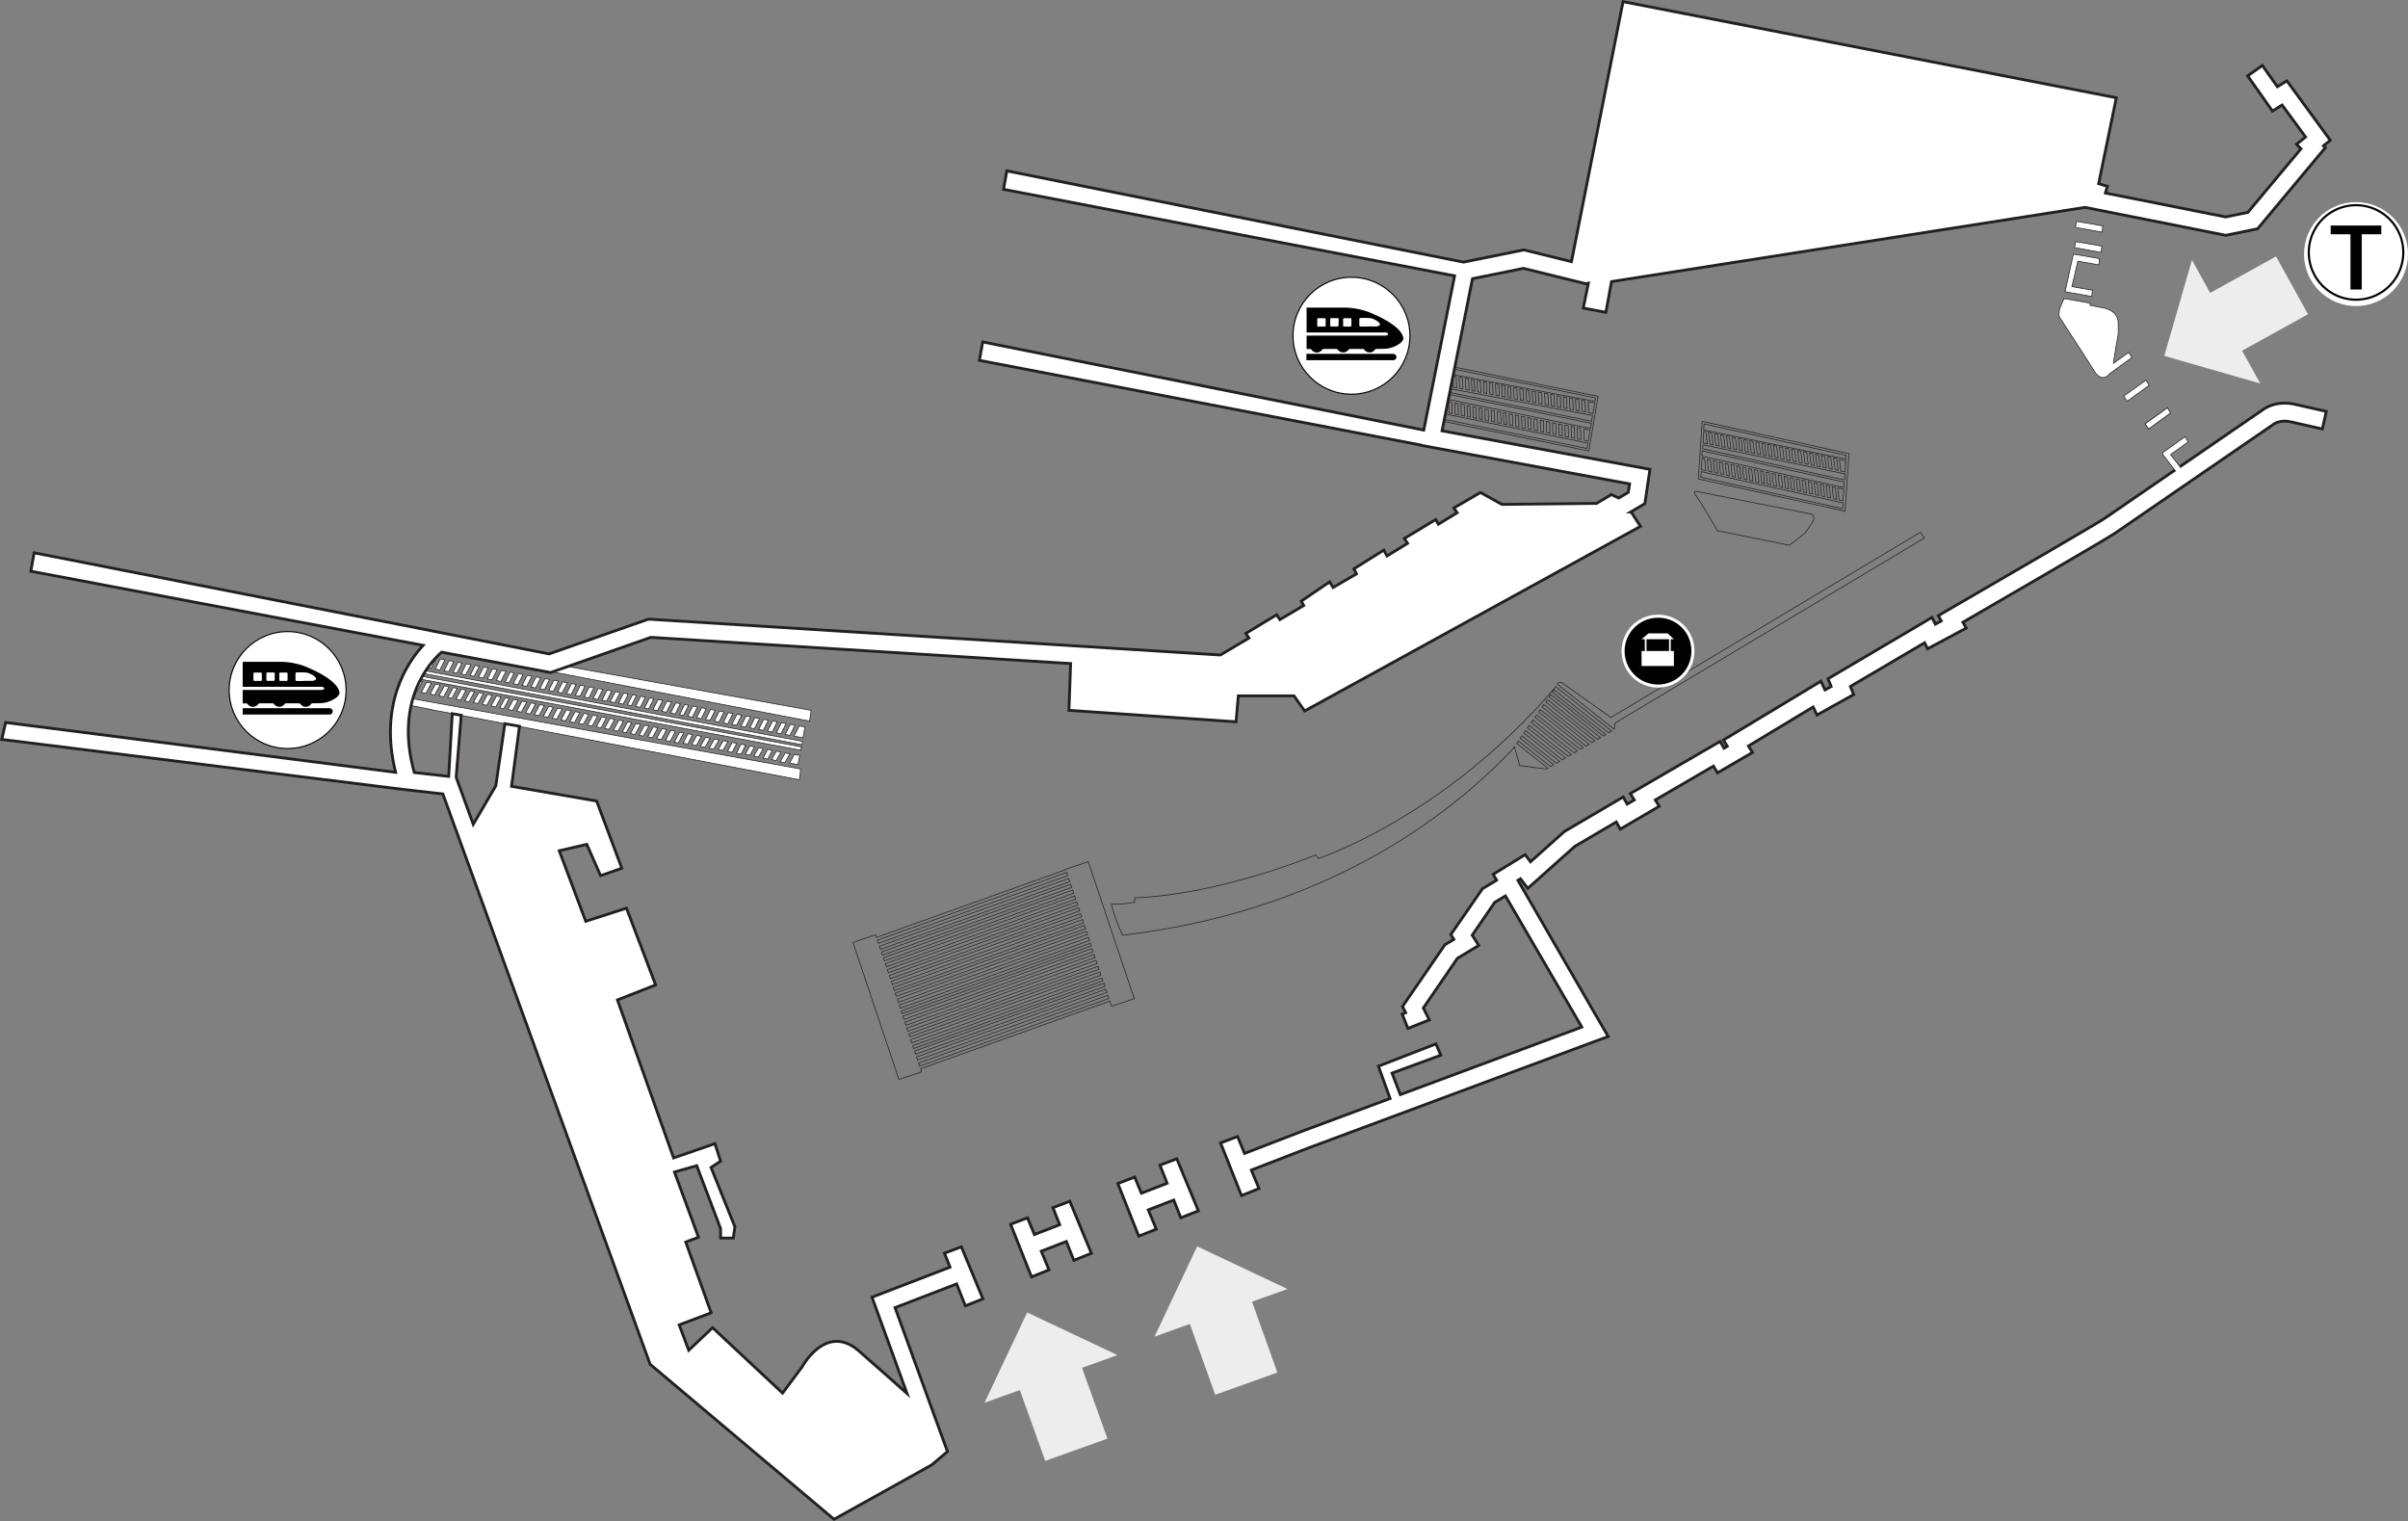 <svg xmlns="http://www.w3.org/2000/svg" viewBox="0 0 853.29 538.93"><rect x="0" y="0" width="853.29" height="538.93" fill="#808080" stroke="none"/><defs><style>.cls-1,.cls-3,.cls-6{fill:none;}.cls-1,.cls-2,.cls-3{stroke:#231f20;}.cls-1,.cls-2,.cls-3,.cls-6,.cls-8{stroke-miterlimit:10;}.cls-1,.cls-2{stroke-width:0.25px;}.cls-2,.cls-5,.cls-7{fill:#fff;}.cls-4{fill:#ededee;}.cls-6{stroke:#000;stroke-width:0.75px;}.cls-7{stroke:#010101;stroke-linecap:round;stroke-linejoin:round;stroke-width:0.4px;}.cls-8{stroke:#fff;stroke-width:1.08px;fill-rule:evenodd;}</style></defs><g id="Layer_2" data-name="Layer 2"><g id="Layer_1-2" data-name="Layer 1"><g id="Layer_2-2" data-name="Layer 2"><g id="Layer_3" data-name="Layer 3"><path class="cls-1" d="M393.93,356.56l8-2.7-16.29-48.55-8.05,2.7.05.15-67.08,24-.31-.93-8,2.7,16.29,48.56,8-2.7-.36-1.07,67.08-24Zm-14.51-43.23.37,1.1-67.09,24-.37-1.1ZM312,336.38l-.37-1.1,67.09-24,.37,1.1Zm68.12-21,.37,1.1-67.09,24-.37-1.1Zm.7,2.09.37,1.1-67.09,24-.36-1.1Zm.7,2.09.37,1.1-67.08,24-.37-1.1Zm.71,2.09.36,1.1-67.08,24-.37-1.1Zm.7,2.09.37,1.1-67.09,24-.37-1.1Zm.7,2.09L384,327l-67.09,24-.37-1.1Zm.7,2.09.37,1.1-67.09,24-.37-1.1Zm-65.68,28.22,67.08-24,.37,1.09-67.08,24Zm-.34-1L318,354,385,330l.37,1.1Zm1,3.08,67.08-24,.32.94-67.08,24ZM387,336.11l.37,1.1-67.08,24-.37-1.1Zm.71,2.09.36,1.1L321,363.3l-.37-1.1Zm.7,2.09.37,1.1-67.09,24-.37-1.1Zm-65.72,28.12,67.09-24,.37,1.1-67.09,24Zm66.75-25-67.08,24-.34-1,67.09-24Zm-66,27.12,67.09-24,.32,1-67.09,24Zm67.74-22.1.37,1.1-67.09,24-.37-1.1Zm.7,2.09.37,1.1-67.09,24-.37-1.1ZM378,309.15l.37,1.1-67.09,24-.37-1.1Zm-52.13,68.62-.36-1.1,67.08-24,.37,1.1Z"/><path class="cls-1" d="M653.8,181.12h0l.07-.73h0l1.31-19.64h0L604,149.47h0l-.81-.16h0l-.07.73h0l-1.31,19.64h0L653,180.94h0l.81.16Zm-50.64-18.86.84.26.47,4.26-1.58-.36Zm45.54,14.2-1.12-.25-.47-4.25,1.11.24Zm.53-4,1.12.25.47,4.25-1.11-.24ZM646.57,176l-1.12-.24L645,171.5l1.12.25Zm-2.13-.46-1.11-.25-.48-4.25,1.12.24Zm-2.12-.47-1.12-.24-.47-4.26,1.11.25Zm-2.13-.46-1.11-.25-.48-4.25,1.12.24Zm-2.12-.47L637,173.9l-.47-4.26,1.11.25Zm-2.13-.46-1.11-.25-.48-4.25,1.12.24Zm-2.12-.47L632.7,173l-.47-4.26,1.11.24Zm-2.13-.46-1.12-.25-.47-4.25,1.12.24Zm-2.13-.47-1.11-.24-.48-4.26,1.12.24Zm-2.12-.46-1.12-.25-.47-4.26,1.12.25Zm-2.13-.47-1-.21-.47-4.26,1,.21Zm-2-.43-1.11-.24-.48-4.26,1.12.24Zm-2.12-.47-1.12-.24L619.6,166l1.11.25Zm-2.13-.46-1.11-.25-.48-4.25,1.12.24Zm-2.12-.47-1-.22-.47-4.25,1,.22Zm-2-.44-1.11-.24-.48-4.26,1.12.24Zm-2.12-.46-1-.21-.48-4.26,1,.21Zm-2-.44-1.12-.24-.47-4.26,1.11.25Zm-2.13-.46-1.11-.25-.48-4.25,1.12.24Zm-2.12-.47-1.12-.24-.47-4.26,1.11.25Zm-2.81-14.38.7.1.55,4.26-1.52-.28Zm45.52,13.4-1.12-.23-.55-4.26,1.12.22Zm.46-4.06,1.12.23.55,4.26-1.12-.23Zm-2.59,3.62L646,165.6l-.55-4.26,1.12.23ZM645,165.4l-1.12-.23-.54-4.26,1.11.23Zm-2.13-.44-1.11-.23-.55-4.26,1.11.23Zm-2.12-.43-1.12-.23L639.1,160l1.12.23Zm-2.13-.44-1.12-.22L637,159.6l1.12.23Zm-2.13-.43-1.12-.23-.55-4.26,1.12.23Zm-2.13-.44-1.12-.22-.54-4.26,1.11.22Zm-2.13-.43-1.11-.23-.55-4.26,1.11.23Zm-2.12-.43-1.12-.23-.55-4.26,1.12.23Zm-2.13-.44-1.12-.23-.55-4.26,1.12.23Zm-2.13-.43-1-.2-.55-4.26,1,.2Zm-2-.41-1.12-.22-.55-4.26,1.12.22Zm-2.13-.43-1.12-.23-.55-4.26,1.12.23Zm-2.13-.43L618.5,160l-.55-4.26,1.11.23Zm-2.12-.44-1-.21L616,155.3l1,.21Zm-2-.41-1.12-.23-.55-4.26,1.12.23Zm-2.13-.44-1-.19-.55-4.26,1,.19Zm-2-.4-1.12-.23-.55-4.26,1.12.23Zm-2.13-.43-1.12-.23-.54-4.26,1.11.23Zm-2.13-.44-1.11-.23-.55-4.26,1.11.23Zm47,5-50.38-10.31.15-2.14,50.32,11.11Zm-.3,4.58-1.45-.33-.53-4.08,2.24.43Zm-.19,2.83L603.38,159l.09-1.37,50.38,10.28Zm-.18,2.69-50.32-11.12.12-1.89,50.33,11.06Zm-.32,4.75-1.38-.36-.47-4.25,2.13.46Zm-.18,2.71L602.71,169.1l.13-2,50.33,11.11Z"/><path class="cls-1" d="M563,159.79h0l.13-.7h0l3.14-18.66h0l-52.8-10.76h0l-.83-.15h0l-.13.69h0l-3.14,18.65h0l52.79,10.76h0l.84.15Zm-51.59-18,.85.26.12,4-1.64-.34ZM558,155.32l-1.15-.23-.11-4.05,1.15.24Zm.93-3.83,1.15.23.12,4.05-1.15-.24Zm-3.12,3.39-1.15-.23-.12-4.05,1.15.23Zm-2.2-.45-1.15-.23-.12-4,1.16.23Zm-2.19-.44-1.15-.23-.12-4,1.15.24Zm-2.2-.44-1.15-.24-.12-4,1.16.23Zm-2.19-.45-1.07-.2-.12-4,1.15.23Zm-2.2-.44-1.15-.23-.12-4.05,1.16.23Zm-2.19-.44-1.15-.24-.12-4,1.15.23Zm-2.2-.45-1.15-.23-.12-4,1.16.24Zm-2.19-.44-1.15-.23-.12-4,1.15.23Zm-2.2-.45-1.15-.23-.12-4,1.16.23Zm-2.19-.44-1-.2-.12-4,1,.2Zm-2-.41-1.15-.23-.11-4.05,1.15.23Zm-2.19-.44-1.15-.24-.12-4,1.15.23Zm-2.2-.45-1.15-.23-.11-4,1.15.24Zm-2.19-.44-1-.21-.11-4.05,1,.21Zm-2.09-.42-1.15-.24-.12-4,1.15.23Zm-2.2-.45-1-.2-.11-4,1,.2Zm-2-.41-1.15-.23-.12-4.05,1.15.24ZM516.8,147l-1.16-.24-.11-4,1.15.23Zm-2.2-.45-1.15-.23-.12-4,1.15.23Zm-1.66-13.66.72.09.2,4-1.57-.27Zm46.7,12.76-1.16-.22-.19-4.05,1.15.22Zm.85-3.85,1.15.21.2,4-1.16-.22Zm-3,3.43-1.16-.21-.19-4.05,1.15.21Zm-2.2-.41-1.16-.22-.2-4,1.16.22Zm-2.2-.42-1.16-.21-.2-4,1.16.22Zm-2.21-.41-1.15-.22-.2-4.05,1.16.22Zm-2.2-.41-1.15-.22-.2-4.05,1.16.22Zm-2.2-.42-1.15-.22-.2-4,1.16.21Zm-2.2-.41-1.15-.22-.2-4,1.16.22Zm-2.2-.42-1.15-.21-.2-4,1.16.21Zm-2.2-.41-1.15-.22-.2-4,1.16.22Zm-2.2-.42-1.15-.21-.2-4,1.16.22Zm-2.2-.41-1-.19-.2-4,1,.19Zm-2-.38-1.15-.22-.2-4.05,1.16.22Zm-2.2-.42-1.15-.22-.2-4,1.16.21Zm-2.2-.41-1.15-.22-.2-4,1.16.22Zm-2.2-.42-1-.2-.19-4,1,.19Zm-2.09-.39-1.16-.22-.19-4,1.15.22Zm-2.2-.42-1-.18-.19-4,1,.19Zm-2-.38-1.16-.22-.19-4.05,1.15.22Zm-2.2-.41-1.16-.22-.19-4,1.15.22Zm-2.2-.42-1.16-.22-.19-4,1.15.21Zm49,4.78L513,132.4l.34-2,52,10.59Zm-.73,4.36-1.5-.32-.19-3.88,2.32.41Zm-.46,2.69-52-10.55.22-1.3,52.09,9.8Zm-.43,2.56-51.95-10.61.3-1.8L564,150Zm-.76,4.5-1.42-.33-.11-4,2.2.45Zm-.43,2.58-52-10.59.32-1.92,52,10.59Z"/><path class="cls-2" d="M211.32,257.58l1.91-3.59,1.64.33L213,257.9Zm-3.14-.62,1.91-3.58,1.65.32-1.91,3.58Zm-3.13-.62,1.91-3.58,1.64.32-1.9,3.59Zm-3.14-.62,1.91-3.58,1.65.32-1.91,3.59Zm-3.13-.62,1.91-3.58,1.64.33-1.9,3.58Zm-3.14-.61,1.91-3.59,1.65.33-1.91,3.58Zm-3.13-.62,1.91-3.59,1.64.33-1.9,3.58Zm-3.14-.62,1.91-3.58,1.65.32L191,253.57Zm-3.13-.62,1.91-3.58,1.65.32L187.89,253ZM183.1,252l1.91-3.58,1.65.33-1.91,3.58Zm-3.1-.6,1.91-3.59,1.65.33-1.91,3.58Zm-2.9-.58,1.9-3.58,1.42.28-1.91,3.58ZM174,250.2l1.91-3.58,1.65.33-1.91,3.58Zm-3.13-.61,1.91-3.59,1.64.33-1.91,3.58Zm-3.14-.62,1.91-3.58,1.65.32-1.91,3.58Zm-3-.59,1.91-3.58,1.49.29-1.91,3.58Zm-3.14-.62,1.91-3.58,1.65.32-1.91,3.59Zm-2.9-.57,1.91-3.58,1.41.28-1.91,3.58Zm-3.14-.62,1.91-3.58,1.65.32-1.91,3.59Zm-3.13-.62,1.91-3.58,1.64.32L154,246.28Zm-3.14-.62,1.91-3.58,1.65.33-1.91,3.58Zm-1.8-4.34,2.22.47L147.74,245l-1-.24Zm65.83,7.14,1.8-3.62,1.65.31-1.8,3.62Zm-3.14-.59,1.8-3.62,1.65.31-1.8,3.62ZM207,247l1.8-3.61,1.65.3-1.8,3.62Zm-3.14-.59,1.8-3.61,1.65.31-1.8,3.61Zm-3.14-.59,1.8-3.61,1.65.31-1.8,3.61Zm-3.14-.59,1.8-3.61,1.65.31-1.8,3.61Zm-3.14-.59,1.8-3.61,1.65.31-1.8,3.61Zm-3.14-.59,1.8-3.61,1.65.31-1.8,3.61Zm-3.14-.58,1.8-3.62,1.65.31-1.8,3.61Zm-3.14-.59,1.8-3.62,1.65.31-1.8,3.62Zm-3.14-.59,1.8-3.62,1.65.31-1.8,3.62Zm-2.91-.55,1.81-3.61,1.41.26-1.8,3.62Zm-3.14-.59,1.81-3.61,1.64.31-1.8,3.61Zm-3.14-.59L174.5,237l1.64.31-1.8,3.61Zm-3.14-.59,1.81-3.61,1.65.31-1.81,3.61Zm-3-.56,1.8-3.61,1.5.28L168,239.64Zm-3.14-.59,1.8-3.61,1.65.31-1.81,3.61Zm-2.91-.54,1.8-3.62,1.42.27-1.81,3.61Zm-3.14-.59,1.8-3.62,1.65.31L159,238Zm-3.14-.59,1.8-3.62,1.65.31-1.8,3.62Zm-3.14-.59,1.8-3.61,1.65.3-1.8,3.62Zm-2-4.32,2.35.43-1.8,3.61-1.26-.16Z"/><path class="cls-2" d="M217.79,254.85l-1.91,3.59-1.65-.33,1.91-3.58Zm3.13.62-1.9,3.58-1.65-.32,1.91-3.58Zm2.91.57-1.91,3.59-1.42-.28,1.91-3.59Zm3.13.62-1.91,3.58-1.64-.32,1.91-3.58Zm3,.59-2,3.58-1.5-.29,1.91-3.58Zm3.13.62-1.91,3.58-1.64-.32,1.91-3.59Zm3.14.62-1.91,3.58-1.65-.33,1.91-3.58Zm3.13.61-1.91,3.59-1.64-.33,1.91-3.58Zm2.91.58-1.91,3.58-1.42-.28,1.91-3.58Zm3.13.62-1.68,3.36-1.64-.32,1.67-3.37Zm3.14.61-1.77,3.28-1.65-.33,1.77-3.27Zm3.13.62-1.85,3.29-1.64-.33,1.84-3.28Zm3.14.62-1.92,3.3-1.64-.33,1.91-3.29Zm3.13.62-1.79,3.14-1.65-.32,1.79-3.15Zm3.14.62-1.64,3.2-1.65-.33,1.64-3.2Zm3.13.61-1.62,3.24-1.64-.33,1.61-3.23Zm3.14.62-1.61,3-1.65-.32,1.61-3Zm3.13.62-1.72,3-1.65-.33,1.72-3Zm3.14.62-1.54,3.1-1.65-.33,1.54-3.1Zm3.13.62-1.72,3-1.65-.33,1.72-3Zm3.14.62-1.77,3.17-1.65-.33,1.77-3.17Zm3.49.52-.6,3.26-3-.47,1.61-3Zm-60.76-21.74-1.8,3.61-1.65-.31,1.81-3.61Zm2.91.54-1.8,3.62-1.42-.27,1.81-3.61Zm3.14.59-1.8,3.62-1.65-.31,1.8-3.62Zm3,.56-1.8,3.62-1.5-.28,1.8-3.62Zm3.14.59-1.8,3.62-1.65-.31,1.8-3.62Zm3.14.59-1.8,3.62-1.65-.31,1.8-3.62Zm3.14.59-1.8,3.62-1.65-.31,1.8-3.62Zm2.91.55-1.8,3.61-1.42-.26,1.8-3.62Zm3.14.59-1.8,3.61-1.65-.31,1.8-3.61Zm3.14.59-1.8,3.61-1.65-.31,1.8-3.61Zm3.14.58-1.8,3.62L250,255l1.8-3.62Zm3.14.59-1.8,3.62-1.65-.31,1.8-3.62Zm3.14.59-1.8,3.62-1.65-.31,1.8-3.62Zm3.14.59L261,257l-1.65-.31,1.8-3.62ZM266,254l-1.8,3.62-1.65-.31,1.8-3.62Zm3.14.59-1.8,3.62-1.65-.31,1.8-3.62Zm3.14.59-1.8,3.61-1.65-.3,1.8-3.62Zm3.14.59-1.8,3.61-1.65-.31,1.8-3.61Zm3.14.59-1.8,3.61-1.65-.31,1.8-3.61Zm3.14.59-1.8,3.61-1.65-.31,1.8-3.61Zm2.83,4.48-3.14-.59,1.8-3.61,2.05.33Z"/><polyline class="cls-2" points="155.71 230.41 286.87 255.52 287.43 251.7 156.73 228.18 156.7 230.6 156.7 230.6 156.7 230.6"/><polyline class="cls-2" points="153.73 251.62 283.26 276.3 283.73 272.48 142.07 246.82 142.04 249.24 153.73 251.62 153.73 251.62"/><path class="cls-1" d="M634.1,193.19l5.5-4.25,3-4.38c.5-1.75-.5-2.37-.5-2.37l-41.25-8.13s-1,.25.25,1.75,7.5,12.25,7.5,12.25Z"/><path class="cls-1" d="M681.89,190.65l-1.38-2.06L570.82,254.23l-17.57-12.46a2.22,2.22,0,0,0-1.2.31l-.23.33,20.2,16,.31-2.24Z"/><path class="cls-1" d="M550.62,244.14c-39.25,45.67-83.54,60.08-83.54,60.08-.75-1.38-.75-1.34-.75-1.34s-33.25,14-64.25,15.25v1.59a42.21,42.21,0,0,1-8.25.66,53.83,53.83,0,0,0,4,11c70.32-8.31,114.19-40.64,138.11-65.85l.68-1,1.9,6.73L548,272.5l.5-.29-11.06-8.79c.18-.27.39-.56.6-.86l11.43,9.08,1.12-.65L538.7,261.6c.19-.28.39-.57.6-.86l12.22,9.71,1.12-.66L540,259.74l.61-.85,13,10.34,1.12-.66-13.44-10.68.6-.86,13.81,11,1.13-.66L542.59,256l.6-.86,14.61,11.61,1.12-.66-15-11.95.6-.86,15.41,12.24,1.12-.65-15.84-12.58.6-.86L562,264.34l1.07-.62-16.62-13.21.6-.86,17,13.5,1.07-.63-17.4-13.82.59-.87L566.06,262l1.07-.63-18.2-14.46c.22-.31.41-.59.59-.86L568.1,260.8l.92-.53-18.94-15,.58-.88L570,259.66l1.08-.63-19.85-15.76Z"/><polygon class="cls-2" points="745.15 80.05 735.85 78.43 735.43 80.57 744.86 82.26 745.15 80.05"/><polygon class="cls-2" points="769.16 146.35 768.06 144.5 760.14 150.18 761.38 151.99 769.16 146.35"/><path class="cls-2" d="M770.71,166.56l-25,17.17c-2,1.39-34.65,20.39-56.12,32.82l-2.75,1.59,1.07,1.88-2.1,1.13-1.19-2.38L647.77,240.5l1.11,2.75-2.18,1.21-1.46-3.07L610.7,262.21l1.38,2.22-1.16.68-1.41-2.39-31.8,18.47,1.41,2.26-2.51,1.48-1.41-2.54-20.85,12.24-12,10.73-1.91-2.51-11.32,6.95,1.22,2.09-5,3L514.1,331.15l1.08,1.7L512,334.77l-15,21.84,1.11,2.22-1.22.49,2,5.08,7.6-3-2.12-4.24,12.07-17.6L524,335l-2.31-3.65,8-11.64,3.77-2.25,26.37,45.27.69,1.2L496.2,387.86l-2.92-7.62,17.27-6.36-1.71-4-20.38,7.91,4.13,11.44-31.11,11.58L441,408.7l-2.47-6-6,2.28,7.4,18.65,6.21-2.49-2.72-6.56,20.26-7.83L564.88,369.1l5-1.83h0l-4.44-7.61-27.56-47.74.9-.55,2.59,3.41,16.71-14.91,14.66-8.61,1.41,2.53,13.82-8.1-1.4-2.24,20.61-12,1.41,2.4L621,266.62l-1.44-2.29L642.5,250.5l1.36,2.85,13-7.25-1.15-2.88L682,227.75l1.07,2.13,13.68-7.33-1.18-2.06c11.73-6.8,51.26-29.72,53.83-31.52,2.78-1.94,55.24-37.94,55.77-38.31l.16-.12c2.59-2,6.18-1.13,6.19-1.12L822.94,152l1.4-6.23-11.23-2.53c-.89-.22-6.81-1.51-11.65,2.22l-29,19.91"/><path class="cls-2" d="M825.77,49.72l-15.4-21.07L807,30.73l-5.31-7.53-5.22,3.68,8.79,12.47,3.42-2.14L817,48.55l-3.22,2.57,1.59,1.59L796.54,75.25l-7.85,1.62-42.64-8.48.74-2.37-3.12-.94,6.26-30.44L575.14.59,556.86,92.71,540,88.54l-21.39,4.34L356.78,60.55l-1.17,6.53L515.45,97.74l-10.93,54.65L348.23,121.16l-1.17,6.53,156.4,30v.08l74,13.69-.46,3-3.39,2L571,175.25l-5.26,3.12-33.52.36-7.6-4.22L515.17,180l1.18,1.67-6.65,4.08-.92-1.67-11.15,6.73,1.15,1.71L491.5,197l-1.13-2.08-10.6,6.62.9,1.8-8.28,4.83-1.23-2L461.11,213l.86,1.55-8.44,5-1.14-1.71-10.92,6.59,1.1,1.66-10.14,6L230.35,219.42h-.65L194.58,231.7,12.09,195.87l-1.16,6.53,139,26.26c-5.83,6.35-15.67,21.23-9.74,45L2,256,.61,262l141.26,17.59,2.06.24c6.16.72,10.61,1.22,13,1.48l73.44,202.08,65.17,54.94,34.6-19.25,5.6-4.74-18.57-51L339,454.93l3.09,7.78,6.21-2.48-7.64-18.45-6,2.28,2,4.93L309,459.64l12.42,34.13c-3.24-2.89-9.33-8.31-17.06-15.08-11.66-10.2-20.2,5.73-20.2,5.73l-6.85,9.2-24.8-23.18-8.45,8-3.38-9L252,465.16l-9-25.07,4.51-1.69L239,415.29l7.89-2.25,8.45,22.26v3.38h4.51l.56-4-8.45-21,3.38-2.25-2-6.2-14.65,5.07-19.89-56L232.33,349,222,321.79l-14.44,4.65-9.39-25,9.77-2.26,4.88,11.09,7.52-2.63-8.92-23.81-30.15-5.21,2.81-21.29-5.17-.9-3.21,22-8,13.65-6.06-16.69,1.8-21.94-3.17-.58L159,275.1c-1.49-.16-5.72-.62-12.2-1.37-7.16-25.65,5.82-39.28,9.67-42.64l38.65,7.21,35.51-12.47,148.75,9.29-.59,16.57L438,255.75l.81-9.19h19.73l3.77,5.36,119-65.41L578,181.4h-.13l5-2.94,1.8-12.16L511,152.66l10.79-53.91,18.06-3.66,22,5.42,1-.16-1.8,8.81,8,1.5,2-10.88L738.81,73.49l1.16.21,48.74,9.68L800,81.06l24-28.74-.67-.67Z"/><polygon class="cls-2" points="373.12 427.92 375.51 433.96 366.54 437.43 364.09 431.51 358.12 433.8 365.52 452.45 371.73 449.96 368.98 443.33 377.87 439.9 380.52 446.57 386.73 444.08 379.09 425.64 373.12 427.92"/><polygon class="cls-2" points="411.04 412.86 413.58 419.27 404.45 422.79 402.09 417.08 396.12 419.36 403.52 438.01 409.73 435.53 406.9 428.7 415.93 425.21 418.43 431.51 424.65 429.03 417 410.58 411.04 412.86"/><path class="cls-2" d="M219.73,245.39l-1.9,3.58-1.65-.33,1.91-3.58Z"/><polygon class="cls-2" points="150.79 237.7 284.41 262.69 284.17 263.87 150.22 238.67 150.79 237.7"/><polygon class="cls-2" points="149.58 239.67 284.03 264.66 283.73 265.84 149.06 240.65 149.58 239.67"/><polygon class="cls-2" points="744.54 89.43 744.84 87.21 735.53 85.6 735.12 87.74 744.54 89.43"/><polygon class="cls-2" points="731.77 103.36 741.2 105.05 741.49 102.83 734.18 101.57 736.32 92.53 743.72 93.86 744.01 91.64 734.71 90.03 731.77 103.36"/><path class="cls-2" d="M730.08,108.83a5.88,5.88,0,0,0-.33,3.47s8.83,13.55,12.36,19.16c2.27,3.6,4.35,2.28,5.56.88h0l7.78-5.64-1.1-1.85-5.43,3.89c.22-1.67.65-4.61,1.57-9.69.09-.5.12.34.12-4.57s-5.86-5.48-5.86-5.48l-4.15-.82.1-.77-9.3-1.62Z"/><polygon class="cls-2" points="761.56 136.54 760.47 134.69 752.55 140.36 753.78 142.18 761.56 136.54"/><polygon class="cls-2" points="769.16 146.35 768.06 144.5 760.14 150.18 761.38 151.99 769.16 146.35"/><path class="cls-3" d="M770.71,166.56l-25,17.17c-2,1.39-34.65,20.39-56.12,32.82l-2.75,1.59,1.07,1.88-2.1,1.13-1.19-2.38L647.77,240.5l1.11,2.75-2.18,1.21-1.46-3.07L610.7,262.21l1.38,2.22-1.16.68-1.41-2.39-31.8,18.47,1.41,2.26-2.51,1.48-1.41-2.54-20.85,12.24-12,10.73-1.91-2.51-11.32,6.95,1.22,2.09-5,3L514.1,331.15l1.08,1.7L512,334.77l-15,21.84,1.11,2.22-1.22.49,2,5.08,7.6-3-2.12-4.24,12.07-17.6L524,335l-2.31-3.65,8-11.64,3.77-2.25,26.37,45.27.69,1.2L496.2,387.86l-2.92-7.62,17.27-6.36-1.71-4-20.38,7.91,4.13,11.44-31.11,11.58L441,408.7l-2.47-6-6,2.28,7.4,18.65,6.21-2.49-2.72-6.56,20.26-7.83L564.88,369.1l5-1.83h0l-4.44-7.61-27.56-47.74.9-.55,2.59,3.41,16.71-14.91,14.66-8.61,1.41,2.53,13.82-8.1-1.4-2.24,20.61-12,1.41,2.4L621,266.62l-1.44-2.29L642.5,250.5l1.36,2.85,13-7.25-1.15-2.88L682,227.75l1.07,2.13,13.68-7.33-1.18-2.06c11.73-6.8,51.26-29.72,53.83-31.52,2.78-1.94,55.24-37.94,55.77-38.31l.16-.12c2.59-2,6.18-1.13,6.19-1.12L822.94,152l1.4-6.23-11.23-2.53c-.89-.22-6.81-1.51-11.65,2.22l-29,19.91"/><path class="cls-3" d="M825.77,49.72l-15.4-21.07L807,30.73l-5.31-7.53-5.22,3.68,8.79,12.47,3.42-2.14L817,48.55l-3.22,2.57,1.59,1.59L796.54,75.25l-7.85,1.62-42.64-8.48.74-2.37-3.12-.94,6.26-30.44L575.14.59,556.86,92.71,540,88.54l-21.39,4.34L356.78,60.55l-1.17,6.53L515.45,97.74l-10.93,54.65L348.23,121.16l-1.17,6.53,156.4,30v.08l74,13.69-.46,3-3.39,2L571,175.25l-5.26,3.12-33.52.36-7.6-4.22L515.17,180l1.18,1.67-6.65,4.08-.92-1.67-11.15,6.73,1.15,1.71L491.5,197l-1.13-2.08-10.6,6.62.9,1.8-8.28,4.83-1.23-2L461.11,213l.86,1.55-8.44,5-1.14-1.71-10.92,6.59,1.1,1.66-10.14,6L230.35,219.42h-.65L194.58,231.7,12.09,195.87l-1.16,6.53,139,26.26c-5.83,6.35-15.67,21.23-9.74,45L2,256,.61,262l141.26,17.59,2.06.24c6.16.72,10.61,1.22,13,1.48l73.44,202.08,65.17,54.94,34.6-19.25,5.6-4.74-18.57-51L339,454.93l3.09,7.78,6.21-2.48-7.64-18.45-6,2.28,2,4.93L309,459.64l12.42,34.13c-3.24-2.89-9.33-8.31-17.06-15.08-11.66-10.2-20.2,5.73-20.2,5.73l-6.85,9.2-24.8-23.18-8.45,8-3.38-9L252,465.16l-9-25.07,4.51-1.69L239,415.29l7.89-2.25,8.45,22.26v3.38h4.51l.56-4-8.45-21,3.38-2.25-2-6.2-14.65,5.07-19.89-56L232.33,349,222,321.79l-14.44,4.65-9.39-25,9.77-2.26,4.88,11.09,7.52-2.63-8.92-23.81-30.15-5.21,2.81-21.29-5.17-.9-3.21,22-8,13.65-6.06-16.69,1.8-21.94-3.17-.58L159,275.1c-1.49-.16-5.72-.62-12.2-1.37-7.16-25.65,5.82-39.28,9.67-42.64l38.65,7.21,35.51-12.47,148.75,9.29-.59,16.57L438,255.75l.81-9.19h19.73l3.77,5.36,119-65.41L578,181.4h-.13l5-2.94,1.8-12.16L511,152.66l10.79-53.91,18.06-3.66,22,5.42,1-.16-1.8,8.81,8,1.5,2-10.88L738.81,73.49l1.16.21,48.74,9.68L800,81.06l24-28.74-.67-.67Z"/><polygon class="cls-3" points="373.12 427.92 375.51 433.96 366.54 437.43 364.09 431.51 358.12 433.8 365.52 452.45 371.73 449.96 368.98 443.33 377.87 439.9 380.52 446.57 386.73 444.08 379.09 425.64 373.12 427.92"/><polygon class="cls-3" points="411.04 412.86 413.58 419.27 404.45 422.79 402.09 417.08 396.12 419.36 403.52 438.01 409.73 435.53 406.9 428.7 415.93 425.21 418.43 431.51 424.65 429.03 417 410.58 411.04 412.86"/><path class="cls-2" d="M772.77,165.76l-3.62-4.66,6.24-4.52-1.1-1.85-7.91,5.67v.6l4.62,6"/><rect class="cls-4" x="363.41" y="477.48" width="23.4" height="37.31" transform="translate(-145.35 155.58) rotate(-19.71)"/><polygon class="cls-4" points="395.98 480.15 348.87 497.03 363.99 465.04 395.98 480.15"/><rect class="cls-4" x="777.21" y="98.43" width="37.31" height="23.4" transform="translate(46.09 398.87) rotate(-28.94)"/><polygon class="cls-4" points="776.73 92.1 800.93 135.89 766.94 126.1 776.73 92.1"/><rect class="cls-4" x="423.64" y="454.05" width="23.4" height="37.31" transform="translate(-133.92 174.52) rotate(-19.71)"/><polygon class="cls-4" points="456.21 456.74 409.11 473.61 424.23 441.62 456.21 456.74"/><circle class="cls-5" cx="834.87" cy="90.03" r="18.42"/><path class="cls-6" d="M851.62,89.46a16.74,16.74,0,1,0-16.75,16.73A16.73,16.73,0,0,0,851.62,89.46Z"/><path d="M825.9,83V79.92h17.93V83H836.9v19.58h-4V83.33c0-.32,0-.32-.33-.32H825.9Z"/><circle class="cls-7" cx="478.9" cy="118.96" r="20.72"/><path class="cls-5" d="M471.13,121.79a.78.78,0,0,0,.74.8h0a.8.8,0,1,0,0-1.6h0a.79.79,0,0,0-.78.8Z"/><path class="cls-5" d="M486.17,121.79a.8.8,0,0,0-.8-.8.82.82,0,0,0-.8.79.86.86,0,0,0,.78.82A.82.82,0,0,0,486.17,121.79Z"/><path class="cls-5" d="M475.61,121.81a.8.8,0,0,0,.82.78.81.81,0,0,0,.78-.83.79.79,0,0,0-.82-.77h0A.81.81,0,0,0,475.61,121.81Z"/><path class="cls-5" d="M466.64,121.8a.8.8,0,1,0,1.6,0,.8.8,0,0,0-1.6,0Z"/><path class="cls-5" d="M481.69,121.79a.8.8,0,1,0-1.6,0h0a.82.82,0,0,0,.8.78A.8.8,0,0,0,481.69,121.79Z"/><path class="cls-5" d="M490.65,121.78a.79.79,0,0,0-.81-.79h0a.81.81,0,0,0-.78.81.83.83,0,0,0,.81.79.78.78,0,0,0,.78-.78Z"/><path d="M497.26,120.21a3.4,3.4,0,0,1-1.26,1.52,10.22,10.22,0,0,1-4.63,1.8c-1.19.09-2.39.12-3.59.1a.6.6,0,0,0-.57.27,2.29,2.29,0,0,1-3.2.56,2.33,2.33,0,0,1-.57-.56.62.62,0,0,0-.47-.25h-4.64a.66.66,0,0,0-.47.26,2.35,2.35,0,0,1-3.27.52,2.56,2.56,0,0,1-.52-.52.63.63,0,0,0-.47-.26H469a.65.65,0,0,0-.47.25,2.32,2.32,0,0,1-3.23.58,2.66,2.66,0,0,1-.58-.58.64.64,0,0,0-.44-.23H463V109h13.5a25.14,25.14,0,0,1,8.58,1.6C498.1,115.91,497.26,120,497.26,120.21Z"/><path d="M462.93,127.68v-2.3h30.46a2,2,0,0,1,.6.06,1.15,1.15,0,0,1,.85,1.19,1.13,1.13,0,0,1-1.07,1H462.93Z"/><path class="cls-5" d="M469.76,114.24v1.07c0,.36-.09.4-.37.4h-2.23c-.28,0-.38-.13-.38-.4v-2.18c0-.28.13-.38.4-.38h2.18c.3,0,.41.13.4.42S469.76,113.88,469.76,114.24Z"/><path class="cls-5" d="M474.32,114.21a11.22,11.22,0,0,1,0,1.16.45.45,0,0,1-.32.32h-2.27c-.23,0-.35-.09-.35-.33v-2.31c0-.24.13-.32.35-.32H474c.27,0,.39.12.38.39S474.32,113.86,474.32,114.21Z"/><path class="cls-5" d="M478.88,114.22v1.07c0,.36-.09.42-.39.42h-2.15c-.3,0-.4-.14-.39-.42v-2.14c0-.3.13-.4.41-.4h2.1c.32,0,.44.13.42.44S478.88,113.88,478.88,114.22Z"/><path class="cls-5" d="M484.62,114.22v1.07c0,.36-.09.42-.39.42h-2.15c-.3,0-.4-.14-.39-.42v-2.14c0-.3.13-.4.41-.4h2.1c.32,0,.44.13.42.44S484.62,113.88,484.62,114.22Z"/><path class="cls-5" d="M489,115a.75.75,0,0,1-.25.31,2.25,2.25,0,0,1-.94.36h-5.75v-3h2.73a4.88,4.88,0,0,1,1.74.32C489.19,114.15,489,115,489,115Z"/><path class="cls-5" d="M460,119v-1.2h31.06c.53.07.9.34.85.6s-.5.5-1.07.52H460Z"/><circle class="cls-7" cx="101.92" cy="244.51" r="20.72"/><path class="cls-5" d="M94.14,247.35a.79.79,0,0,0,.76.8h0a.8.8,0,1,0,0-1.6A.79.79,0,0,0,94.14,247.35Z"/><path class="cls-5" d="M109.19,247.35a.8.8,0,0,0-.8-.8h0a.8.8,0,1,0,.8.8Z"/><path class="cls-5" d="M98.63,247.36a.81.81,0,0,0,.81.79.82.82,0,0,0,.78-.83.8.8,0,0,0-1.59,0Z"/><path class="cls-5" d="M89.66,247.35a.8.8,0,1,0,.8-.8h0A.79.79,0,0,0,89.66,247.35Z"/><path class="cls-5" d="M104.7,247.34a.79.79,0,0,0-.79-.79h0a.81.81,0,0,0-.79.81.83.83,0,0,0,.8.79.8.8,0,0,0,.79-.81Z"/><path class="cls-5" d="M113.67,247.33a.78.78,0,0,0-.8-.78h0a.8.8,0,1,0,0,1.6h0a.78.78,0,0,0,.81-.75Z"/><path d="M120.28,245.77a3.36,3.36,0,0,1-1.27,1.52,10.14,10.14,0,0,1-4.62,1.8,35.78,35.78,0,0,1-3.59.09.62.62,0,0,0-.57.27,2.28,2.28,0,0,1-3.18.58,2.5,2.5,0,0,1-.59-.58.68.68,0,0,0-.47-.24h-4.64a.65.65,0,0,0-.47.25,2.34,2.34,0,0,1-3.25.54,2.51,2.51,0,0,1-.54-.54.62.62,0,0,0-.47-.25H92a.65.65,0,0,0-.47.25,2.32,2.32,0,0,1-3.23.58,2.66,2.66,0,0,1-.58-.58.64.64,0,0,0-.44-.23H86V234.51h13.5a25.14,25.14,0,0,1,8.58,1.6C121.12,241.47,120.28,245.57,120.28,245.77Z"/><path d="M86,253.24v-2.31h30.46a2,2,0,0,1,.6.06,1.15,1.15,0,0,1,.85,1.19,1.16,1.16,0,0,1-1.07,1H86Z"/><path class="cls-5" d="M92.78,239.8v1.07c0,.36-.09.4-.37.4H90.18c-.28,0-.38-.13-.38-.4v-2.18c0-.28.13-.38.39-.38h2.19c.3,0,.41.13.4.42S92.78,239.44,92.78,239.8Z"/><path class="cls-5" d="M97.34,239.77a11,11,0,0,1,0,1.15.5.5,0,0,1-.32.33H94.75c-.23,0-.35-.1-.35-.33v-2.31c0-.24.13-.32.35-.32H97c.27,0,.39.12.38.39S97.34,239.41,97.34,239.77Z"/><path class="cls-5" d="M101.9,239.78v1.07c0,.36-.09.42-.39.42H99.36c-.3,0-.4-.14-.39-.42v-2.14c0-.31.13-.41.41-.41h2.1c.32,0,.44.14.42.45S101.9,239.43,101.9,239.78Z"/><path class="cls-5" d="M107.64,239.78v1.07c0,.36-.09.42-.39.42H105.1c-.3,0-.4-.14-.39-.42v-2.14c0-.31.13-.41.41-.41h2.1c.32,0,.44.14.42.45S107.64,239.43,107.64,239.78Z"/><path class="cls-5" d="M112,240.58a.72.72,0,0,1-.25.3,2,2,0,0,1-.94.37h-5.75v-3h2.73a4.88,4.88,0,0,1,1.74.32C112.21,239.71,112,240.54,112,240.58Z"/><path class="cls-5" d="M83,244.51v-1.15h30.47a5.8,5.8,0,0,1,.59,0c.53.07.9.34.85.6s-.5.5-1.07.52H83Z"/></g></g></g><g id="Layer_4" data-name="Layer 4"><path class="cls-8" d="M599.89,230.42a12.37,12.37,0,1,1-12.36-12.07A12.22,12.22,0,0,1,599.89,230.42Z"/><rect class="cls-5" x="581.7" y="230.67" width="11.45" height="5.32"/><polygon class="cls-5" points="593.15 226.49 581.7 226.49 584.14 224.43 590.96 224.43 593.15 226.49"/><rect class="cls-5" x="582.85" y="226.29" width="0.6" height="4.9"/><rect class="cls-5" x="591.44" y="226.29" width="0.6" height="4.9"/></g></g></svg>